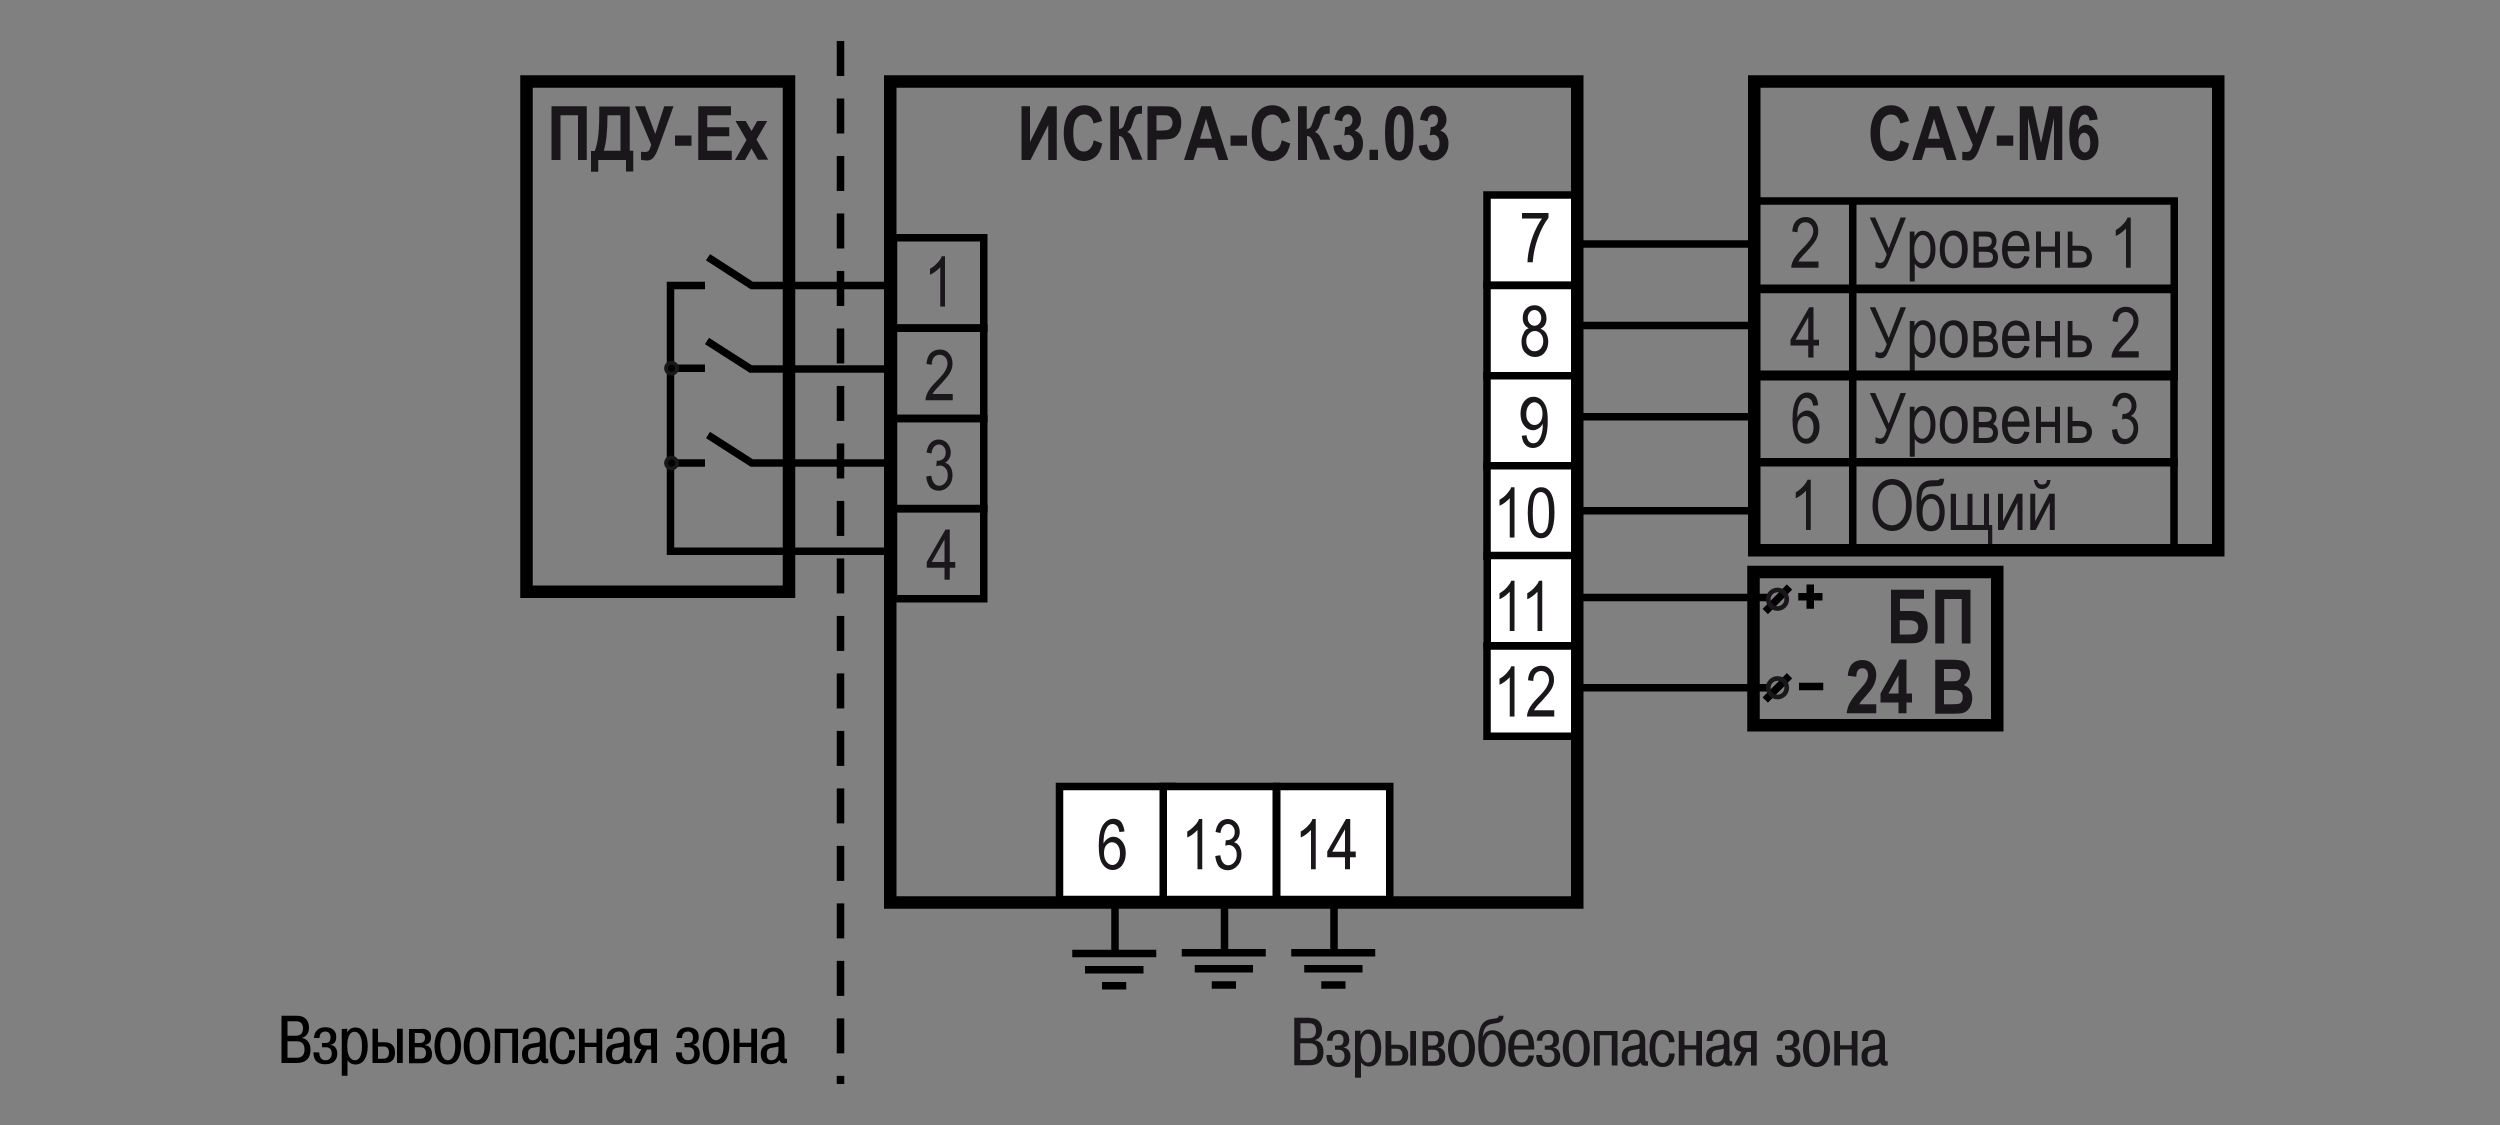 <?xml version="1.0" encoding="utf-8"?>
<!-- Generator: Adobe Illustrator 24.0.1, SVG Export Plug-In . SVG Version: 6.00 Build 0)  -->
<svg version="1.1" id="Слой_1" xmlns="http://www.w3.org/2000/svg" xmlns:xlink="http://www.w3.org/1999/xlink" x="0px" y="0px"
	 width="1000px" height="450px" viewBox="0 0 1000 450" enable-background="new 0 0 1000 450" xml:space="preserve">
<rect x="0" y="0" width="1000" height="450" fill="#808080" stroke="none"/>
<g>
	<g>
		<path fill="#1A171B" d="M727.4,104.7v2.4h-10.9c0-1,0.3-2,0.9-3.2s1.7-2.6,3.3-4.2c1.9-1.9,3.1-3.3,3.7-4.4c0.6-1,0.9-2,0.9-2.9
			c0-1-0.3-1.9-0.9-2.5s-1.3-1-2.2-1c-0.9,0-1.7,0.3-2.3,1c-0.6,0.7-0.9,1.7-0.9,3l-2.1-0.3c0.1-1.9,0.7-3.4,1.6-4.3
			s2.2-1.5,3.7-1.5c1.7,0,2.9,0.6,3.8,1.7c0.9,1.1,1.3,2.4,1.3,3.9c0,1.3-0.3,2.5-1,3.7c-0.7,1.2-2,2.7-3.8,4.7
			c-1.2,1.2-2,2.1-2.3,2.5s-0.6,0.9-0.9,1.3H727.4z"/>
		<path fill="#1A171B" d="M747.9,87h2.2l5.4,12.3l4.7-12.3h2.2l-6.2,15.6c-0.8,2-1.4,3.3-1.9,3.9c-0.5,0.6-1.2,0.9-2,0.9
			c-0.6,0-1.3-0.2-2.1-0.5v-2.3c0.6,0.4,1.2,0.6,1.8,0.6c0.5,0,1-0.2,1.4-0.6s0.8-1.4,1.3-2.8L747.9,87z"/>
		<path fill="#1A171B" d="M763.9,112.6V92.6h1.9v1.9c0.5-0.8,1-1.3,1.5-1.7c0.6-0.3,1.2-0.5,1.9-0.5c0.9,0,1.8,0.3,2.5,0.8
			c0.8,0.6,1.4,1.4,1.8,2.5s0.7,2.5,0.7,4.1c0,2.5-0.5,4.4-1.6,5.7c-1,1.3-2.2,2-3.6,2c-0.6,0-1.2-0.2-1.7-0.5s-1-0.8-1.4-1.4v7.1
			H763.9z M765.7,99.9c0,1.9,0.3,3.3,0.9,4.1s1.4,1.3,2.3,1.3c0.9,0,1.6-0.5,2.3-1.4c0.6-0.9,1-2.3,1-4.3c0-1.9-0.3-3.3-0.9-4.2
			c-0.6-0.9-1.4-1.4-2.3-1.4c-0.8,0-1.5,0.5-2.2,1.5C766,96.6,765.7,98,765.7,99.9z"/>
		<path fill="#1A171B" d="M775.9,99.8c0-2.5,0.5-4.4,1.6-5.7c1.1-1.3,2.4-1.9,4-1.9c1.6,0,2.9,0.6,4,1.9c1.1,1.3,1.6,3.1,1.6,5.5
			c0,2.6-0.5,4.5-1.6,5.8c-1,1.3-2.4,1.9-4,1.9c-1.6,0-2.9-0.6-4-1.9C776.4,104.2,775.9,102.3,775.9,99.8z M777.9,99.8
			c0,1.9,0.3,3.3,1,4.2c0.7,0.9,1.5,1.4,2.5,1.4c0.9,0,1.8-0.5,2.4-1.4c0.7-0.9,1-2.3,1-4.2c0-1.9-0.3-3.3-1-4.2
			c-0.7-0.9-1.5-1.4-2.5-1.4c-1,0-1.8,0.5-2.4,1.4C778.3,96.6,777.9,97.9,777.9,99.8z"/>
		<path fill="#1A171B" d="M789.4,92.6h4.6c1.1,0,1.9,0.1,2.4,0.3c0.6,0.2,1.1,0.6,1.5,1.2c0.4,0.6,0.7,1.4,0.7,2.3
			c0,1.4-0.5,2.4-1.4,3.1c1.3,0.6,2,1.8,2,3.5c0,1.1-0.3,2.1-1,2.9s-1.8,1.2-3.4,1.2h-5.4V92.6z M791.4,98.7h2.2
			c0.9,0,1.4-0.1,1.8-0.2c0.3-0.1,0.6-0.3,0.9-0.7c0.3-0.3,0.4-0.7,0.4-1.2c0-0.8-0.2-1.3-0.7-1.6c-0.5-0.3-1.2-0.4-2.3-0.4h-2.2
			V98.7z M791.4,105h2.7c1.1,0,1.9-0.2,2.4-0.5c0.4-0.4,0.7-0.9,0.7-1.6c0-0.8-0.2-1.3-0.7-1.7c-0.5-0.3-1.3-0.5-2.5-0.5h-2.5V105z"
			/>
		<path fill="#1A171B" d="M809.7,102.4l2.1,0.3c-0.3,1.5-1,2.7-1.9,3.5c-0.9,0.8-2,1.2-3.4,1.2c-1.7,0-3.1-0.6-4.1-1.9
			c-1-1.3-1.6-3.1-1.6-5.5c0-2.5,0.5-4.4,1.6-5.7c1.1-1.3,2.4-2,4-2c1.5,0,2.8,0.6,3.9,1.9c1,1.3,1.5,3.2,1.5,5.6l0,0.7H803
			c0.1,1.6,0.5,2.9,1.1,3.7c0.7,0.8,1.5,1.2,2.5,1.2C808.1,105.4,809.1,104.4,809.7,102.4z M803.1,98.4h6.6
			c-0.1-1.3-0.4-2.2-0.8-2.8c-0.6-0.9-1.5-1.4-2.5-1.4c-0.9,0-1.7,0.4-2.3,1.1S803.2,97.1,803.1,98.4z"/>
		<path fill="#1A171B" d="M814.4,92.6h2v6h5.6v-6h2v14.5h-2v-6.4h-5.6v6.4h-2V92.6z"/>
		<path fill="#1A171B" d="M827,92.6h2v5.7h2.6c1.8,0,3.2,0.4,4,1.3c0.8,0.9,1.2,1.9,1.2,3.1c0,1.2-0.4,2.2-1.1,3.1
			c-0.7,0.9-1.9,1.3-3.6,1.3h-5V92.6z M829.1,105h2.1c1.5,0,2.5-0.2,2.9-0.7s0.6-1,0.6-1.6c0-0.8-0.2-1.4-0.7-1.8s-1.3-0.6-2.6-0.6
			h-2.4V105z"/>
		<path fill="#1A171B" d="M852.4,107.1h-2V91.4c-0.5,0.5-1.1,1.1-1.9,1.7c-0.8,0.6-1.5,1-2.2,1.3V92c1.1-0.6,2.1-1.4,2.9-2.3
			c0.9-0.9,1.5-1.8,1.8-2.7h1.3V107.1z"/>
	</g>
</g>
<g>
	<g>
		<path fill="#1A171B" d="M723.3,143v-4.8h-7.1v-2.3l7.5-13h1.7v13h2.2v2.3h-2.2v4.8H723.3z M723.3,135.9v-9l-5.1,9H723.3z"/>
		<path fill="#1A171B" d="M747.9,122.9h2.2l5.4,12.3l4.7-12.3h2.2l-6.2,15.6c-0.8,2-1.4,3.3-1.9,3.9c-0.5,0.6-1.2,0.9-2,0.9
			c-0.6,0-1.3-0.2-2.1-0.5v-2.3c0.6,0.4,1.2,0.6,1.8,0.6c0.5,0,1-0.2,1.4-0.6s0.8-1.4,1.3-2.8L747.9,122.9z"/>
		<path fill="#1A171B" d="M763.9,148.5v-20.1h1.9v1.9c0.5-0.8,1-1.3,1.5-1.7c0.6-0.3,1.2-0.5,1.9-0.5c0.9,0,1.8,0.3,2.5,0.8
			c0.8,0.6,1.4,1.4,1.8,2.5s0.7,2.5,0.7,4.1c0,2.5-0.5,4.4-1.6,5.7c-1,1.3-2.2,2-3.6,2c-0.6,0-1.2-0.2-1.7-0.5s-1-0.8-1.4-1.4v7.1
			H763.9z M765.7,135.8c0,1.9,0.3,3.3,0.9,4.1s1.4,1.3,2.3,1.3c0.9,0,1.6-0.5,2.3-1.4c0.6-0.9,1-2.3,1-4.3c0-1.9-0.3-3.3-0.9-4.2
			c-0.6-0.9-1.4-1.4-2.3-1.4c-0.8,0-1.5,0.5-2.2,1.5C766,132.5,765.7,133.9,765.7,135.8z"/>
		<path fill="#1A171B" d="M775.9,135.7c0-2.5,0.5-4.4,1.6-5.7c1.1-1.3,2.4-1.9,4-1.9c1.6,0,2.9,0.6,4,1.9c1.1,1.3,1.6,3.1,1.6,5.5
			c0,2.6-0.5,4.5-1.6,5.8c-1,1.3-2.4,1.9-4,1.9c-1.6,0-2.9-0.6-4-1.9C776.4,140.1,775.9,138.2,775.9,135.7z M777.9,135.7
			c0,1.9,0.3,3.3,1,4.2c0.7,0.9,1.5,1.4,2.5,1.4c0.9,0,1.8-0.5,2.4-1.4c0.7-0.9,1-2.3,1-4.2c0-1.9-0.3-3.3-1-4.2
			c-0.7-0.9-1.5-1.4-2.5-1.4c-1,0-1.8,0.5-2.4,1.4C778.3,132.4,777.9,133.8,777.9,135.7z"/>
		<path fill="#1A171B" d="M789.4,128.4h4.6c1.1,0,1.9,0.1,2.4,0.3c0.6,0.2,1.1,0.6,1.5,1.2c0.4,0.6,0.7,1.4,0.7,2.3
			c0,1.4-0.5,2.4-1.4,3.1c1.3,0.6,2,1.8,2,3.5c0,1.1-0.3,2.1-1,2.9s-1.8,1.2-3.4,1.2h-5.4V128.4z M791.4,134.5h2.2
			c0.9,0,1.4-0.1,1.8-0.2c0.3-0.1,0.6-0.3,0.9-0.7c0.3-0.3,0.4-0.7,0.4-1.2c0-0.8-0.2-1.3-0.7-1.6c-0.5-0.3-1.2-0.4-2.3-0.4h-2.2
			V134.5z M791.4,140.9h2.7c1.1,0,1.9-0.2,2.4-0.5c0.4-0.4,0.7-0.9,0.7-1.6c0-0.8-0.2-1.3-0.7-1.7c-0.5-0.3-1.3-0.5-2.5-0.5h-2.5
			V140.9z"/>
		<path fill="#1A171B" d="M809.7,138.3l2.1,0.3c-0.3,1.5-1,2.7-1.9,3.5c-0.9,0.8-2,1.2-3.4,1.2c-1.7,0-3.1-0.6-4.1-1.9
			c-1-1.3-1.6-3.1-1.6-5.5c0-2.5,0.5-4.4,1.6-5.7c1.1-1.3,2.4-2,4-2c1.5,0,2.8,0.6,3.9,1.9c1,1.3,1.5,3.2,1.5,5.6l0,0.7H803
			c0.1,1.6,0.5,2.9,1.1,3.7c0.7,0.8,1.5,1.2,2.5,1.2C808.1,141.3,809.1,140.3,809.7,138.3z M803.1,134.3h6.6
			c-0.1-1.3-0.4-2.2-0.8-2.8c-0.6-0.9-1.5-1.4-2.5-1.4c-0.9,0-1.7,0.4-2.3,1.1S803.2,133,803.1,134.3z"/>
		<path fill="#1A171B" d="M814.4,128.4h2v6h5.6v-6h2V143h-2v-6.4h-5.6v6.4h-2V128.4z"/>
		<path fill="#1A171B" d="M827,128.4h2v5.7h2.6c1.8,0,3.2,0.4,4,1.3c0.8,0.9,1.2,1.9,1.2,3.1c0,1.2-0.4,2.2-1.1,3.1
			c-0.7,0.9-1.9,1.3-3.6,1.3h-5V128.4z M829.1,140.9h2.1c1.5,0,2.5-0.2,2.9-0.7s0.6-1,0.6-1.6c0-0.8-0.2-1.4-0.7-1.8
			s-1.3-0.6-2.6-0.6h-2.4V140.9z"/>
		<path fill="#1A171B" d="M855.5,140.6v2.4h-10.9c0-1,0.3-2,0.9-3.2s1.7-2.6,3.3-4.2c1.9-1.9,3.1-3.3,3.7-4.4c0.6-1,0.9-2,0.9-2.9
			c0-1-0.3-1.9-0.9-2.5s-1.3-1-2.2-1c-0.9,0-1.7,0.3-2.3,1c-0.6,0.7-0.9,1.7-0.9,3l-2.1-0.3c0.1-1.9,0.7-3.4,1.6-4.3
			s2.2-1.5,3.7-1.5c1.7,0,2.9,0.6,3.8,1.7c0.9,1.1,1.3,2.4,1.3,3.9c0,1.3-0.3,2.5-1,3.7c-0.7,1.2-2,2.7-3.8,4.7
			c-1.2,1.2-2,2.1-2.3,2.5s-0.6,0.9-0.9,1.3H855.5z"/>
	</g>
</g>
<g>
	<g>
		<path fill="#1A171B" d="M727.3,162.1l-2,0.2c-0.2-1-0.5-1.8-0.8-2.2c-0.5-0.6-1.2-1-1.9-1c-1.2,0-2.1,0.7-2.8,2.2
			c-0.6,1.3-0.9,3.1-0.9,5.6c0.5-0.9,1-1.5,1.8-2s1.4-0.7,2.2-0.7c1.3,0,2.4,0.6,3.4,1.8c1,1.2,1.5,2.8,1.5,4.7
			c0,1.3-0.2,2.6-0.7,3.6s-1.1,1.9-1.9,2.4s-1.6,0.8-2.5,0.8c-1.7,0-3-0.7-4.1-2.2c-1.1-1.5-1.6-4-1.6-7.5c0-3.9,0.6-6.6,1.7-8.3
			c1.1-1.6,2.5-2.5,4.2-2.5c1.2,0,2.3,0.4,3.1,1.3S727.1,160.5,727.3,162.1z M719,170.7c0,1.4,0.3,2.6,1,3.5
			c0.7,0.9,1.5,1.3,2.4,1.3c0.8,0,1.5-0.4,2.1-1.2c0.6-0.8,0.9-2,0.9-3.4c0-1.4-0.3-2.5-0.9-3.3c-0.6-0.8-1.4-1.2-2.3-1.2
			c-0.9,0-1.6,0.4-2.3,1.2S719,169.4,719,170.7z"/>
		<path fill="#1A171B" d="M747.9,157.2h2.2l5.4,12.3l4.7-12.3h2.2l-6.2,15.6c-0.8,2-1.4,3.3-1.9,3.9c-0.5,0.6-1.2,0.9-2,0.9
			c-0.6,0-1.3-0.2-2.1-0.5v-2.3c0.6,0.4,1.2,0.6,1.8,0.6c0.5,0,1-0.2,1.4-0.6s0.8-1.4,1.3-2.8L747.9,157.2z"/>
		<path fill="#1A171B" d="M763.9,182.8v-20.1h1.9v1.9c0.5-0.8,1-1.3,1.5-1.7c0.6-0.3,1.2-0.5,1.9-0.5c0.9,0,1.8,0.3,2.5,0.8
			c0.8,0.6,1.4,1.4,1.8,2.5s0.7,2.5,0.7,4.1c0,2.5-0.5,4.4-1.6,5.7s-2.2,2-3.6,2c-0.6,0-1.2-0.2-1.7-0.5s-1-0.8-1.4-1.4v7.1H763.9z
			 M765.7,170.1c0,1.9,0.3,3.3,0.9,4.1s1.4,1.3,2.3,1.3c0.9,0,1.6-0.5,2.3-1.4c0.6-0.9,1-2.3,1-4.3c0-1.9-0.3-3.3-0.9-4.2
			c-0.6-0.9-1.4-1.4-2.3-1.4c-0.8,0-1.5,0.5-2.2,1.5C766,166.8,765.7,168.2,765.7,170.1z"/>
		<path fill="#1A171B" d="M775.9,170c0-2.5,0.5-4.4,1.6-5.7c1.1-1.3,2.4-1.9,4-1.9c1.6,0,2.9,0.6,4,1.9c1.1,1.3,1.6,3.1,1.6,5.5
			c0,2.6-0.5,4.5-1.6,5.8c-1,1.3-2.4,1.9-4,1.9c-1.6,0-2.9-0.6-4-1.9S775.9,172.5,775.9,170z M777.9,170c0,1.9,0.3,3.3,1,4.2
			c0.7,0.9,1.5,1.4,2.5,1.4c0.9,0,1.8-0.5,2.4-1.4c0.7-0.9,1-2.3,1-4.2c0-1.9-0.3-3.3-1-4.2c-0.7-0.9-1.5-1.4-2.5-1.4
			c-1,0-1.8,0.5-2.4,1.4C778.3,166.7,777.9,168.1,777.9,170z"/>
		<path fill="#1A171B" d="M789.4,162.7h4.6c1.1,0,1.9,0.1,2.4,0.3c0.6,0.2,1.1,0.6,1.5,1.2c0.4,0.6,0.7,1.4,0.7,2.3
			c0,1.4-0.5,2.4-1.4,3.1c1.3,0.6,2,1.8,2,3.5c0,1.1-0.3,2.1-1,2.9s-1.8,1.2-3.4,1.2h-5.4V162.7z M791.4,168.8h2.2
			c0.9,0,1.4-0.1,1.8-0.2c0.3-0.1,0.6-0.3,0.9-0.7c0.3-0.3,0.4-0.7,0.4-1.2c0-0.8-0.2-1.3-0.7-1.6c-0.5-0.3-1.2-0.4-2.3-0.4h-2.2
			V168.8z M791.4,175.2h2.7c1.1,0,1.9-0.2,2.4-0.5c0.4-0.4,0.7-0.9,0.7-1.6c0-0.8-0.2-1.3-0.7-1.7c-0.5-0.3-1.3-0.5-2.5-0.5h-2.5
			V175.2z"/>
		<path fill="#1A171B" d="M809.7,172.6l2.1,0.3c-0.3,1.5-1,2.7-1.9,3.5s-2,1.2-3.4,1.2c-1.7,0-3.1-0.6-4.1-1.9s-1.6-3.1-1.6-5.5
			c0-2.5,0.5-4.4,1.6-5.7c1.1-1.3,2.4-2,4-2c1.5,0,2.8,0.6,3.9,1.9c1,1.3,1.5,3.2,1.5,5.6l0,0.7H803c0.1,1.6,0.5,2.9,1.1,3.7
			c0.7,0.8,1.5,1.2,2.5,1.2C808.1,175.5,809.1,174.5,809.7,172.6z M803.1,168.6h6.6c-0.1-1.3-0.4-2.2-0.8-2.8
			c-0.6-0.9-1.5-1.4-2.5-1.4c-0.9,0-1.7,0.4-2.3,1.1S803.2,167.3,803.1,168.6z"/>
		<path fill="#1A171B" d="M814.4,162.7h2v6h5.6v-6h2v14.5h-2v-6.4h-5.6v6.4h-2V162.7z"/>
		<path fill="#1A171B" d="M827,162.7h2v5.7h2.6c1.8,0,3.2,0.4,4,1.3c0.8,0.9,1.2,1.9,1.2,3.1c0,1.2-0.4,2.2-1.1,3.1
			c-0.7,0.9-1.9,1.3-3.6,1.3h-5V162.7z M829.1,175.2h2.1c1.5,0,2.5-0.2,2.9-0.7s0.6-1,0.6-1.6c0-0.8-0.2-1.4-0.7-1.8
			s-1.3-0.6-2.6-0.6h-2.4V175.2z"/>
		<path fill="#1A171B" d="M844.8,171.9l2-0.3c0.4,2.6,1.5,4,3.2,4c0.9,0,1.7-0.4,2.4-1.2c0.7-0.8,1-1.8,1-3c0-1.2-0.3-2.1-0.9-2.8
			s-1.4-1.1-2.3-1.1c-0.4,0-0.9,0.1-1.4,0.3l0.2-2.2l0.3,0c1,0,1.8-0.3,2.4-0.9c0.6-0.6,0.9-1.4,0.9-2.4c0-0.9-0.3-1.7-0.8-2.3
			c-0.5-0.6-1.2-0.9-1.9-0.9c-0.8,0-1.4,0.3-2,0.9c-0.5,0.6-0.9,1.5-1,2.7l-2-0.4c0.3-1.7,0.8-3,1.7-3.9s2-1.3,3.2-1.3
			c1.3,0,2.5,0.5,3.4,1.5c0.9,1,1.4,2.2,1.4,3.7c0,0.9-0.2,1.7-0.6,2.4c-0.4,0.7-0.9,1.3-1.7,1.7c0.7,0.2,1.2,0.5,1.6,0.9
			s0.8,1,1,1.7c0.3,0.7,0.4,1.5,0.4,2.4c0,1.8-0.5,3.3-1.6,4.5c-1.1,1.2-2.4,1.8-3.9,1.8c-1.4,0-2.6-0.5-3.6-1.5
			S845,173.7,844.8,171.9z"/>
	</g>
</g>
<g>
	<g>
		<path fill="#1A171B" d="M724.4,212h-2v-15.7c-0.5,0.5-1.1,1.1-1.9,1.7s-1.5,1-2.2,1.3v-2.4c1.1-0.6,2.1-1.4,2.9-2.3
			s1.5-1.8,1.8-2.7h1.3V212z"/>
		<path fill="#1A171B" d="M749,202.3c0-3.4,0.8-6,2.3-7.9s3.4-2.8,5.6-2.8c1.4,0,2.8,0.4,4,1.2s2.1,2,2.8,3.6s1,3.4,1,5.6
			c0,3-0.7,5.4-2,7.3c-1.5,2.1-3.4,3.1-5.8,3.1c-2.4,0-4.4-1.1-5.9-3.2C749.6,207.3,749,205,749,202.3z M751.2,202.3
			c0,2.5,0.5,4.4,1.6,5.8c1.1,1.4,2.4,2,4,2c1.6,0,2.9-0.7,4-2.1c1.1-1.4,1.6-3.4,1.6-6.1c0-1.7-0.3-3.3-0.8-4.6
			c-0.4-1-1.1-1.9-1.9-2.5s-1.8-0.9-2.8-0.9c-1.6,0-3,0.7-4.1,2.1S751.2,199.4,751.2,202.3z"/>
		<path fill="#1A171B" d="M775.9,191.5h1.8c-0.1,1-0.3,1.7-0.5,2.1s-0.6,0.6-1.1,0.7s-1.3,0.2-2.5,0.2c-1.6,0-2.8,0.2-3.4,0.6
			s-1.1,1-1.3,1.9s-0.4,2-0.5,3.4c1-1.8,2.4-2.8,4.1-2.8c1.6,0,2.9,0.7,3.9,2s1.5,3.1,1.5,5.3c0,2.1-0.5,3.9-1.4,5.4
			s-2.3,2.2-4.1,2.2c-1.3,0-2.4-0.4-3.2-1.1s-1.4-1.7-1.9-3s-0.7-3.4-0.7-6.4c0-3.9,0.5-6.5,1.6-7.9s2.7-2,4.9-2
			c1.4,0,2.2,0,2.3-0.1S775.9,191.7,775.9,191.5z M775.8,204.7c0-1.6-0.3-2.9-0.9-3.8c-0.6-0.9-1.4-1.4-2.4-1.4
			c-1.1,0-2,0.5-2.6,1.5s-0.9,2.4-0.9,4.1c0,1.7,0.3,3,1,3.9c0.7,0.9,1.5,1.3,2.5,1.3c0.9,0,1.7-0.5,2.4-1.5
			C775.5,207.8,775.8,206.4,775.8,204.7z"/>
		<path fill="#1A171B" d="M780.4,197.5h2V210h4.6v-12.5h2V210h4.6v-12.5h2V210h1.3v7.6h-1.7V212h-14.9V197.5z"/>
		<path fill="#1A171B" d="M799.2,197.5h2v11l5.6-11h2.2V212h-2v-11l-5.6,11h-2.2V197.5z"/>
		<path fill="#1A171B" d="M812.1,197.5h2v11l5.6-11h2.2V212h-2v-11l-5.6,11h-2.2V197.5z M818.8,192h1.4c-0.1,1.2-0.5,2.1-1.1,2.7
			s-1.3,0.9-2.3,0.9s-1.7-0.3-2.2-0.9s-0.9-1.5-1.1-2.7h1.4c0.2,1.2,0.8,1.8,1.9,1.8c0.6,0,1-0.1,1.4-0.4S818.7,192.7,818.8,192z"/>
	</g>
</g>
<g>
	<g>
		<path fill="#1A171B" d="M760.2,56.1l3.4,1.3c-0.5,2.4-1.4,4.2-2.7,5.3s-2.8,1.7-4.6,1.7c-2.3,0-4.2-0.9-5.6-2.7
			c-1.6-2-2.5-4.8-2.5-8.3c0-3.7,0.8-6.5,2.5-8.6c1.4-1.8,3.4-2.7,5.8-2.7c2,0,3.6,0.7,5,2c0.9,1,1.6,2.4,2.1,4.3l-3.5,1
			c-0.2-1.2-0.7-2.1-1.3-2.7s-1.5-0.9-2.4-0.9c-1.3,0-2.4,0.6-3.2,1.7c-0.8,1.1-1.2,3-1.2,5.6c0,2.7,0.4,4.6,1.2,5.8
			s1.8,1.7,3.1,1.7c0.9,0,1.7-0.4,2.4-1.1S759.9,57.7,760.2,56.1z"/>
		<path fill="#1A171B" d="M782.6,64h-3.9l-1.5-4.9h-7l-1.5,4.9h-3.8l6.9-21.5h3.8L782.6,64z M776,55.5l-2.4-8l-2.4,8H776z"/>
		<path fill="#1A171B" d="M789.1,57.9l-6.5-15.4h4l4.1,11.1l3.6-11.1h3.7L792,58.8c-0.7,2-1.4,3.4-2.1,4.2c-0.7,0.8-1.5,1.2-2.5,1.2
			c-0.9,0-1.7-0.1-2.5-0.3v-3.2c0.6,0,1,0.1,1.3,0.1c0.9,0,1.5-0.2,1.8-0.5C788.4,59.9,788.8,59.1,789.1,57.9z"/>
		<path fill="#1A171B" d="M798.7,58.3v-4.1h6.6v4.1H798.7z"/>
		<path fill="#1A171B" d="M807.9,64V42.5h5.3l3.2,14.7l3.2-14.7h5.3V64h-3.3V47.1L818.1,64h-3.4l-3.5-16.9V64H807.9z"/>
		<path fill="#1A171B" d="M839.1,47.8l-3.3,0.4c-0.2-1.6-0.8-2.4-1.9-2.4c-0.7,0-1.3,0.4-1.8,1.2c-0.5,0.8-0.8,2.4-0.9,4.8
			c0.4-0.6,0.9-1.1,1.4-1.4c0.5-0.3,1.1-0.5,1.7-0.5c1.4,0,2.6,0.6,3.6,1.9c1,1.3,1.5,3,1.5,5.1c0,2.3-0.5,4-1.6,5.3
			c-1.1,1.3-2.4,1.9-4,1.9c-1.8,0-3.2-0.8-4.4-2.5c-1.2-1.7-1.7-4.4-1.7-8.3c0-3.9,0.6-6.8,1.8-8.5c1.2-1.7,2.7-2.6,4.6-2.6
			c1.3,0,2.4,0.4,3.3,1.3S838.8,46,839.1,47.8z M831.4,56.8c0,1.4,0.3,2.4,0.8,3.1c0.5,0.7,1.1,1.1,1.7,1.1c0.6,0,1.1-0.3,1.6-0.9
			c0.4-0.6,0.6-1.6,0.6-2.9c0-1.4-0.2-2.4-0.7-3.1c-0.5-0.6-1-1-1.7-1c-0.6,0-1.2,0.3-1.6,0.9C831.7,54.6,831.4,55.5,831.4,56.8z"/>
	</g>
</g>
<rect x="423.8" y="314.6" fill="#FFFFFF" stroke="#000000" stroke-width="3" width="45.2" height="45.2"/>
<rect x="465.3" y="314.6" fill="#FFFFFF" stroke="#000000" stroke-width="3" width="45.2" height="45.2"/>
<g>
	<line fill="none" stroke="#000000" stroke-width="3" x1="446" y1="361.1" x2="446" y2="381.8"/>
	<line fill="none" stroke="#000000" stroke-width="3" x1="428.9" y1="381.4" x2="462.5" y2="381.4"/>
	<line fill="none" stroke="#000000" stroke-width="3" x1="434" y1="387.9" x2="457.4" y2="387.9"/>
	<line fill="none" stroke="#000000" stroke-width="3" x1="440.8" y1="394.3" x2="450.5" y2="394.3"/>
</g>
<g>
	<line fill="none" stroke="#000000" stroke-width="3" x1="489.8" y1="360.7" x2="489.8" y2="381.4"/>
	<line fill="none" stroke="#000000" stroke-width="3" x1="472.7" y1="381.1" x2="506.3" y2="381.1"/>
	<line fill="none" stroke="#000000" stroke-width="3" x1="477.9" y1="387.5" x2="501.2" y2="387.5"/>
	<line fill="none" stroke="#000000" stroke-width="3" x1="484.7" y1="394" x2="494.4" y2="394"/>
</g>
<g>
	<line fill="none" stroke="#000000" stroke-width="3" x1="533.6" y1="360.7" x2="533.6" y2="381.4"/>
	<line fill="none" stroke="#000000" stroke-width="3" x1="516.5" y1="381.1" x2="550.1" y2="381.1"/>
	<line fill="none" stroke="#000000" stroke-width="3" x1="521.7" y1="387.5" x2="545" y2="387.5"/>
	<line fill="none" stroke="#000000" stroke-width="3" x1="528.5" y1="394" x2="538.2" y2="394"/>
</g>
<line fill="none" stroke="#000000" stroke-width="3" x1="719.6" y1="274.6" x2="729.3" y2="274.6"/>
<line fill="none" stroke="#000000" stroke-width="3" x1="719.3" y1="238.7" x2="729" y2="238.7"/>
<line fill="none" stroke="#000000" stroke-width="3" x1="724.1" y1="233.8" x2="724.1" y2="243.5"/>
<g>
	<g>
		<path fill="#1A171B" d="M449.8,332.6l-2,0.2c-0.2-1-0.5-1.8-0.8-2.2c-0.5-0.6-1.2-1-1.9-1c-1.2,0-2.1,0.7-2.8,2.2
			c-0.6,1.3-0.9,3.1-0.9,5.6c0.5-0.9,1-1.5,1.8-2c0.7-0.5,1.4-0.7,2.2-0.7c1.3,0,2.4,0.6,3.4,1.8s1.5,2.8,1.5,4.7
			c0,1.3-0.2,2.6-0.7,3.6c-0.5,1.1-1.1,1.9-1.9,2.4s-1.6,0.8-2.5,0.8c-1.7,0-3-0.7-4.1-2.2c-1.1-1.5-1.6-4-1.6-7.5
			c0-3.9,0.6-6.6,1.7-8.3c1.1-1.6,2.5-2.5,4.2-2.5c1.2,0,2.3,0.4,3.1,1.3C449.1,329.7,449.6,331,449.8,332.6z M441.6,341.2
			c0,1.4,0.3,2.6,1,3.5s1.5,1.3,2.4,1.3c0.8,0,1.5-0.4,2.1-1.2c0.6-0.8,0.9-2,0.9-3.4c0-1.4-0.3-2.5-0.9-3.3
			c-0.6-0.8-1.4-1.2-2.3-1.2c-0.9,0-1.6,0.4-2.3,1.2C441.9,338.8,441.6,339.9,441.6,341.2z"/>
	</g>
</g>
<g>
	<g>
		<path fill="#1A171B" d="M408.6,64V42.5h3.4v14.3l7.1-14.3h3.6V64h-3.4V50l-7.1,14H408.6z"/>
		<path fill="#1A171B" d="M437.5,56.1l3.4,1.3c-0.5,2.4-1.4,4.2-2.7,5.3s-2.8,1.7-4.6,1.7c-2.3,0-4.2-0.9-5.6-2.7
			c-1.6-2-2.5-4.8-2.5-8.3c0-3.7,0.8-6.5,2.5-8.6c1.4-1.8,3.4-2.7,5.8-2.7c2,0,3.6,0.7,5,2c0.9,1,1.6,2.4,2.1,4.3l-3.5,1
			c-0.2-1.2-0.7-2.1-1.3-2.7c-0.7-0.6-1.5-0.9-2.4-0.9c-1.3,0-2.4,0.6-3.2,1.7s-1.2,3-1.2,5.6c0,2.7,0.4,4.6,1.2,5.8
			s1.8,1.7,3.1,1.7c0.9,0,1.7-0.4,2.4-1.1S437.2,57.7,437.5,56.1z"/>
		<path fill="#1A171B" d="M444.1,64V42.5h3.5v9.1c0.8-0.1,1.3-0.4,1.6-0.8s0.7-1.5,1.2-3.1s1-2.9,1.6-3.6s1.1-1.2,1.7-1.4
			s1.6-0.3,3.1-0.4v3.2h-0.5c-1,0-1.7,0.2-2,0.7c-0.4,0.5-0.7,1.4-1.1,2.7s-0.7,2.2-1,2.6c-0.3,0.4-0.7,0.9-1.3,1.3
			c0.8,0.3,1.4,0.8,1.9,1.6s1.1,1.9,1.8,3.6l2.4,5.9h-4.2l-2.1-5.6c-0.5-1.4-1-2.4-1.4-3s-1-0.9-1.7-0.9V64H444.1z"/>
		<path fill="#1A171B" d="M459,64V42.5h5.7c2.1,0,3.5,0.1,4.2,0.3c1,0.3,1.9,1,2.6,2.1s1,2.5,1,4.2c0,1.6-0.3,2.9-0.9,3.9
			s-1.3,1.8-2.2,2.2s-2.4,0.6-4.5,0.6h-2.3V64H459z M462.6,46.1v6.1h2c1.3,0,2.2-0.1,2.7-0.3s0.9-0.5,1.2-1c0.3-0.5,0.5-1.1,0.5-1.8
			c0-0.7-0.2-1.3-0.5-1.8c-0.3-0.5-0.7-0.8-1.2-1c-0.5-0.2-1.4-0.2-2.9-0.2H462.6z"/>
		<path fill="#1A171B" d="M491.3,64h-3.9l-1.5-4.9h-7l-1.5,4.9h-3.8l6.9-21.5h3.8L491.3,64z M484.8,55.5l-2.4-8l-2.4,8H484.8z"/>
		<path fill="#1A171B" d="M492.2,58.3v-4.1h6.6v4.1H492.2z"/>
		<path fill="#1A171B" d="M512.7,56.1l3.4,1.3c-0.5,2.4-1.4,4.2-2.7,5.3s-2.8,1.7-4.6,1.7c-2.3,0-4.2-0.9-5.6-2.7
			c-1.6-2-2.5-4.8-2.5-8.3c0-3.7,0.8-6.5,2.5-8.6c1.4-1.8,3.4-2.7,5.8-2.7c2,0,3.6,0.7,5,2c0.9,1,1.6,2.4,2.1,4.3l-3.5,1
			c-0.2-1.2-0.7-2.1-1.3-2.7c-0.7-0.6-1.5-0.9-2.4-0.9c-1.3,0-2.4,0.6-3.2,1.7c-0.8,1.1-1.2,3-1.2,5.6c0,2.7,0.4,4.6,1.2,5.8
			s1.8,1.7,3.1,1.7c0.9,0,1.7-0.4,2.4-1.1S512.4,57.7,512.7,56.1z"/>
		<path fill="#1A171B" d="M519.2,64V42.5h3.5v9.1c0.8-0.1,1.3-0.4,1.6-0.8s0.7-1.5,1.2-3.1s1-2.9,1.6-3.6s1.1-1.2,1.7-1.4
			s1.6-0.3,3.1-0.4v3.2h-0.5c-1,0-1.7,0.2-2,0.7s-0.7,1.4-1.1,2.7s-0.7,2.2-1,2.6c-0.3,0.4-0.7,0.9-1.3,1.3c0.8,0.3,1.4,0.8,1.9,1.6
			s1.1,1.9,1.8,3.6l2.4,5.9H528l-2.1-5.6c-0.5-1.4-1-2.4-1.4-3s-1-0.9-1.7-0.9V64H519.2z"/>
		<path fill="#1A171B" d="M533.3,58.3l3.3-0.5c0.1,1,0.4,1.8,0.8,2.3c0.5,0.5,1,0.8,1.7,0.8c0.7,0,1.3-0.3,1.8-1
			c0.5-0.6,0.7-1.5,0.7-2.6c0-1-0.2-1.9-0.7-2.5s-1-0.9-1.7-0.9c-0.4,0-0.9,0.1-1.5,0.3l0.4-3.4c0.9,0,1.6-0.2,2.1-0.7
			c0.5-0.5,0.8-1.2,0.8-2.1c0-0.7-0.2-1.3-0.5-1.7c-0.4-0.4-0.8-0.6-1.4-0.6s-1.1,0.2-1.5,0.7c-0.4,0.5-0.7,1.2-0.7,2.1l-3.1-0.6
			c0.3-2,1-3.4,1.9-4.3c0.9-0.9,2.1-1.3,3.5-1.3c1.6,0,2.9,0.6,3.8,1.7c0.9,1.1,1.4,2.4,1.4,3.8c0,0.9-0.2,1.8-0.6,2.5
			c-0.4,0.8-1.1,1.4-1.9,2c1,0.3,1.8,0.8,2.4,1.7s0.9,2,0.9,3.4c0,2-0.6,3.6-1.8,4.9c-1.2,1.3-2.6,1.9-4.2,1.9
			c-1.5,0-2.9-0.5-3.9-1.6C534.1,61.6,533.5,60.2,533.3,58.3z"/>
		<path fill="#1A171B" d="M547.8,64v-4.1h3.4V64H547.8z"/>
		<path fill="#1A171B" d="M559.7,42.4c1.7,0,3.1,0.8,4.1,2.4s1.6,4.5,1.6,8.5c0,4.1-0.5,6.9-1.6,8.5c-1.1,1.6-2.4,2.4-4.1,2.4
			c-1.7,0-3.1-0.8-4.1-2.4c-1.1-1.6-1.6-4.5-1.6-8.6c0-4,0.5-6.9,1.6-8.5S558,42.4,559.7,42.4z M559.7,45.8c-0.7,0-1.2,0.4-1.6,1.3
			c-0.4,0.9-0.6,3-0.6,6.2s0.2,5.4,0.6,6.2c0.4,0.9,0.9,1.3,1.6,1.3c0.7,0,1.2-0.4,1.6-1.3c0.4-0.9,0.6-3,0.6-6.2
			c0-3.3-0.2-5.4-0.6-6.2C560.9,46.3,560.4,45.8,559.7,45.8z"/>
		<path fill="#1A171B" d="M567.5,58.3l3.3-0.5c0.1,1,0.4,1.8,0.8,2.3c0.5,0.5,1,0.8,1.7,0.8c0.7,0,1.3-0.3,1.8-1
			c0.5-0.6,0.7-1.5,0.7-2.6c0-1-0.2-1.9-0.7-2.5s-1-0.9-1.7-0.9c-0.4,0-0.9,0.1-1.5,0.3l0.4-3.4c0.9,0,1.6-0.2,2.1-0.7
			c0.5-0.5,0.8-1.2,0.8-2.1c0-0.7-0.2-1.3-0.5-1.7c-0.4-0.4-0.8-0.6-1.4-0.6s-1.1,0.2-1.5,0.7c-0.4,0.5-0.7,1.2-0.7,2.1l-3.1-0.6
			c0.3-2,1-3.4,1.9-4.3c0.9-0.9,2.1-1.3,3.5-1.3c1.6,0,2.9,0.6,3.8,1.7c0.9,1.1,1.4,2.4,1.4,3.8c0,0.9-0.2,1.8-0.6,2.5
			c-0.4,0.8-1.1,1.4-1.9,2c1,0.3,1.8,0.8,2.4,1.7s0.9,2,0.9,3.4c0,2-0.6,3.6-1.8,4.9c-1.2,1.3-2.6,1.9-4.2,1.9
			c-1.5,0-2.9-0.5-3.9-1.6C568.3,61.6,567.7,60.2,567.5,58.3z"/>
	</g>
</g>
<g>
	<g>
		<path fill="#1A171B" d="M756.4,257.4v-21.5h13.2v3.6h-9.6v4.9h5c1.9,0,3.4,0.6,4.5,1.8c1.1,1.2,1.6,2.8,1.6,4.7
			c0,1.7-0.5,3.2-1.4,4.5c-0.9,1.3-2.5,1.9-4.7,1.9H756.4z M759.9,248.1v5.7h3.7c1,0,1.7-0.1,2.1-0.2c0.4-0.1,0.8-0.4,1.1-0.9
			c0.3-0.5,0.5-1,0.5-1.7c0-1.9-1.2-2.9-3.6-2.9H759.9z"/>
		<path fill="#1A171B" d="M777.6,257.4h-3.5v-21.5h14.1v21.5h-3.5v-17.8h-7V257.4z"/>
		<path fill="#1A171B" d="M750.5,281.5v3.8h-11.8c0.1-1.4,0.5-2.8,1.2-4.1s1.9-3,3.8-5.1c1.5-1.7,2.4-2.8,2.7-3.4
			c0.5-0.9,0.8-1.7,0.8-2.6c0-0.9-0.2-1.6-0.6-2.1c-0.4-0.5-1-0.7-1.7-0.7c-1.5,0-2.3,1.1-2.4,3.4l-3.4-0.4c0.2-2.2,0.8-3.8,1.8-4.8
			c1-1,2.4-1.5,4-1.5c1.8,0,3.2,0.6,4.2,1.8s1.4,2.6,1.4,4.1c0,0.9-0.1,1.7-0.4,2.6c-0.2,0.8-0.6,1.7-1.1,2.5
			c-0.5,0.8-1.3,1.9-2.5,3.2c-1.1,1.2-1.8,2-2.1,2.4s-0.5,0.8-0.7,1.1H750.5z"/>
		<path fill="#1A171B" d="M759.4,285.4V281h-7.2v-3.6l7.6-13.6h2.8v13.6h2.2v3.6h-2.2v4.3H759.4z M759.4,277.4v-7.3l-4,7.3H759.4z"
			/>
		<path fill="#1A171B" d="M774,263.9h7.1c1.9,0,3.3,0.2,4.1,0.5s1.4,1,2,1.9c0.5,0.9,0.8,1.9,0.8,3c0,1-0.2,2-0.7,2.8
			c-0.5,0.8-1.1,1.5-1.8,1.9c1,0.4,1.9,1,2.5,1.9c0.6,0.9,0.9,2,0.9,3.3c0,1.6-0.4,2.9-1.1,4c-0.8,1.1-1.6,1.7-2.7,2
			c-0.7,0.2-2.4,0.3-5,0.3h-6V263.9z M777.6,267.5v5h2.3c1.4,0,2.3,0,2.6-0.1c0.6-0.1,1.1-0.4,1.4-0.8c0.3-0.4,0.5-1,0.5-1.7
			c0-0.6-0.1-1.2-0.4-1.5c-0.3-0.4-0.6-0.6-1-0.7c-0.4-0.1-1.5-0.1-3.4-0.1H777.6z M777.6,276v5.7h3.3c1.4,0,2.4-0.1,2.8-0.2
			c0.4-0.2,0.8-0.4,1-0.9c0.3-0.4,0.4-1,0.4-1.7c0-0.7-0.1-1.3-0.4-1.7c-0.3-0.5-0.7-0.8-1.2-0.9c-0.5-0.2-1.5-0.3-3-0.3H777.6z"/>
	</g>
</g>
<g>
	<g>
		<path fill="#1A171B" d="M481,347.7h-2v-15.7c-0.5,0.5-1.1,1.1-1.9,1.7c-0.8,0.6-1.5,1-2.2,1.3v-2.4c1.1-0.6,2.1-1.4,2.9-2.3
			c0.9-0.9,1.5-1.8,1.8-2.7h1.3V347.7z"/>
		<path fill="#1A171B" d="M486.1,342.4l2-0.3c0.4,2.6,1.5,4,3.2,4c0.9,0,1.7-0.4,2.4-1.2c0.7-0.8,1-1.8,1-3c0-1.2-0.3-2.1-0.9-2.8
			c-0.6-0.7-1.4-1.1-2.3-1.1c-0.4,0-0.9,0.1-1.4,0.3l0.2-2.2l0.3,0c1,0,1.8-0.3,2.4-0.9s0.9-1.4,0.9-2.4c0-0.9-0.3-1.7-0.8-2.3
			s-1.2-0.9-1.9-0.9c-0.8,0-1.4,0.3-2,0.9c-0.5,0.6-0.9,1.5-1,2.7l-2-0.4c0.3-1.7,0.8-3,1.7-3.9c0.9-0.9,2-1.3,3.2-1.3
			c1.3,0,2.5,0.5,3.4,1.5s1.4,2.2,1.4,3.7c0,0.9-0.2,1.7-0.6,2.4c-0.4,0.7-0.9,1.3-1.7,1.7c0.7,0.2,1.2,0.5,1.6,0.9
			c0.4,0.4,0.8,1,1,1.7c0.3,0.7,0.4,1.5,0.4,2.3c0,1.8-0.5,3.3-1.6,4.5c-1.1,1.2-2.4,1.8-3.9,1.8c-1.4,0-2.6-0.5-3.6-1.5
			C486.8,345.5,486.3,344.2,486.1,342.4z"/>
	</g>
</g>
<rect x="510.7" y="314.6" fill="#FFFFFF" stroke="#000000" stroke-width="3" width="45.2" height="45.2"/>
<g>
	<g>
		<path fill="#1A171B" d="M526.4,347.7h-2v-15.7c-0.5,0.5-1.1,1.1-1.9,1.7c-0.8,0.6-1.5,1-2.2,1.3v-2.4c1.1-0.6,2.1-1.4,2.9-2.3
			c0.9-0.9,1.5-1.8,1.8-2.7h1.3V347.7z"/>
		<path fill="#1A171B" d="M538,347.7v-4.8h-7.1v-2.3l7.5-13h1.7v13h2.2v2.3H540v4.8H538z M538,340.7v-9l-5.1,9H538z"/>
	</g>
</g>
<g>
	<g>
		<path fill="#1A171B" d="M378.1,122.6h-2v-15.7c-0.5,0.5-1.1,1.1-1.9,1.7c-0.8,0.6-1.5,1-2.2,1.3v-2.4c1.1-0.6,2.1-1.4,2.9-2.3
			c0.9-0.9,1.5-1.8,1.8-2.7h1.3V122.6z"/>
	</g>
</g>
<g>
	<g>
		<path fill="#1A171B" d="M381.1,157.7v2.4h-10.9c0-1,0.3-2,0.9-3.2c0.6-1.2,1.7-2.6,3.3-4.2c1.9-1.9,3.1-3.3,3.7-4.4
			c0.6-1,0.9-2,0.9-2.9c0-1-0.3-1.9-0.9-2.5c-0.6-0.6-1.3-1-2.2-1c-0.9,0-1.7,0.3-2.3,1c-0.6,0.7-0.9,1.7-0.9,3l-2.1-0.3
			c0.1-1.9,0.7-3.4,1.6-4.3s2.2-1.5,3.7-1.5c1.7,0,2.9,0.6,3.8,1.7c0.9,1.1,1.3,2.4,1.3,3.9c0,1.3-0.3,2.5-1,3.7
			c-0.7,1.2-2,2.7-3.8,4.7c-1.2,1.2-2,2.1-2.3,2.5c-0.4,0.4-0.6,0.9-0.9,1.3H381.1z"/>
	</g>
</g>
<g>
	<g>
		<path fill="#1A171B" d="M370.5,190.6l2-0.3c0.4,2.6,1.5,4,3.2,4c0.9,0,1.7-0.4,2.4-1.2c0.7-0.8,1-1.8,1-3c0-1.2-0.3-2.1-0.9-2.8
			c-0.6-0.7-1.4-1.1-2.3-1.1c-0.4,0-0.9,0.1-1.4,0.3l0.2-2.2l0.3,0c1,0,1.8-0.3,2.4-0.9s0.9-1.4,0.9-2.4c0-0.9-0.3-1.7-0.8-2.3
			s-1.2-0.9-1.9-0.9c-0.8,0-1.4,0.3-2,0.9c-0.5,0.6-0.9,1.5-1,2.7l-2-0.4c0.3-1.7,0.8-3,1.7-3.9c0.9-0.9,2-1.3,3.2-1.3
			c1.3,0,2.5,0.5,3.4,1.5s1.4,2.2,1.4,3.7c0,0.9-0.2,1.7-0.6,2.4c-0.4,0.7-0.9,1.3-1.7,1.7c0.7,0.2,1.2,0.5,1.6,0.9
			c0.4,0.4,0.8,1,1,1.7c0.3,0.7,0.4,1.5,0.4,2.3c0,1.8-0.5,3.3-1.6,4.5c-1.1,1.2-2.4,1.8-3.9,1.8c-1.4,0-2.6-0.5-3.6-1.5
			C371.2,193.7,370.6,192.4,370.5,190.6z"/>
	</g>
</g>
<g>
	<g>
		<path fill="#1A171B" d="M377.8,231.9v-4.8h-7.1v-2.3l7.5-13h1.7v13h2.2v2.3h-2.2v4.8H377.8z M377.8,224.8v-9l-5.1,9H377.8z"/>
	</g>
</g>
<rect x="594.8" y="78" fill="#FFFFFF" stroke="#000000" stroke-width="3" width="36.1" height="36.1"/>
<rect x="594.8" y="114.2" fill="#FFFFFF" stroke="#000000" stroke-width="3" width="36.1" height="36.1"/>
<rect x="594.8" y="150.3" fill="#FFFFFF" stroke="#000000" stroke-width="3" width="36.1" height="36.1"/>
<rect x="594.8" y="186.3" fill="#FFFFFF" stroke="#000000" stroke-width="3" width="36.1" height="36.1"/>
<rect x="357.4" y="95.1" fill="none" stroke="#000000" stroke-width="3" width="36.1" height="36.1"/>
<rect x="357.4" y="131.3" fill="none" stroke="#000000" stroke-width="3" width="36.1" height="36.1"/>
<rect x="357.4" y="167.4" fill="none" stroke="#000000" stroke-width="3" width="36.1" height="36.1"/>
<rect x="357.4" y="203.4" fill="none" stroke="#000000" stroke-width="3" width="36.1" height="36.1"/>
<rect x="594.9" y="222.2" fill="#FFFFFF" stroke="#000000" stroke-width="3" width="36.1" height="36.1"/>
<rect x="594.8" y="258.4" fill="#FFFFFF" stroke="#000000" stroke-width="3" width="36.1" height="36.1"/>
<g>
	<g>
		<path fill="#1A171B" d="M605.9,252.4h-2v-15.7c-0.5,0.5-1.1,1.1-1.9,1.7s-1.5,1-2.2,1.3v-2.4c1.1-0.6,2.1-1.4,2.9-2.3
			s1.5-1.8,1.8-2.7h1.3V252.4z"/>
		<path fill="#1A171B" d="M617,252.4h-2v-15.7c-0.5,0.5-1.1,1.1-1.9,1.7s-1.5,1-2.2,1.3v-2.4c1.1-0.6,2.1-1.4,2.9-2.3
			s1.5-1.8,1.8-2.7h1.3V252.4z"/>
	</g>
</g>
<g>
	<g>
		<path fill="#1A171B" d="M605.9,286.6h-2v-15.7c-0.5,0.5-1.1,1.1-1.9,1.7s-1.5,1-2.2,1.3v-2.4c1.1-0.6,2.1-1.4,2.9-2.3
			s1.5-1.8,1.8-2.7h1.3V286.6z"/>
		<path fill="#1A171B" d="M621.7,284.2v2.4h-10.9c0-1,0.3-2,0.9-3.2s1.7-2.6,3.3-4.2c1.9-1.9,3.1-3.3,3.7-4.4s0.9-2,0.9-2.9
			c0-1-0.3-1.9-0.9-2.5s-1.3-1-2.2-1c-0.9,0-1.7,0.3-2.3,1s-0.9,1.7-0.9,3l-2.1-0.3c0.1-1.9,0.7-3.4,1.6-4.3s2.2-1.5,3.7-1.5
			c1.7,0,2.9,0.6,3.8,1.7s1.3,2.4,1.3,3.9c0,1.3-0.3,2.5-1,3.7s-2,2.7-3.8,4.7c-1.2,1.2-2,2.1-2.3,2.5s-0.6,0.9-0.9,1.3H621.7z"/>
	</g>
</g>
<g>
	<g>
		<path fill="#1A171B" d="M608.8,87.6v-2.4h10.6v1.9c-1.6,2.1-3,4.7-4.2,8c-1.2,3.3-1.9,6.6-2.1,9.8h-2.1c0-1.7,0.3-3.6,0.8-5.9
			c0.5-2.2,1.2-4.4,2.1-6.4s1.8-3.7,2.9-5.2H608.8z"/>
	</g>
</g>
<g>
	<g>
		<path fill="#1A171B" d="M611.5,131.3c-0.8-0.4-1.4-0.9-1.8-1.6c-0.4-0.7-0.6-1.5-0.6-2.5c0-1.5,0.4-2.8,1.3-3.7s2-1.4,3.4-1.4
			c1.4,0,2.5,0.5,3.4,1.5s1.4,2.2,1.4,3.8c0,1-0.2,1.8-0.6,2.5c-0.4,0.7-1,1.2-1.8,1.6c1,0.4,1.8,1,2.3,1.9s0.8,2,0.8,3.3
			c0,1.8-0.5,3.2-1.5,4.4s-2.3,1.7-3.8,1.7c-1.5,0-2.8-0.6-3.9-1.7s-1.5-2.6-1.5-4.4c0-1.3,0.3-2.4,0.8-3.3
			C609.8,132.2,610.5,131.6,611.5,131.3z M610.5,136.4c0,1.2,0.3,2.2,1,3s1.4,1.1,2.4,1.1c0.9,0,1.7-0.4,2.4-1.1
			c0.6-0.7,1-1.7,1-2.9c0-1.2-0.3-2.2-1-3s-1.5-1.1-2.4-1.1c-0.9,0-1.7,0.4-2.3,1.1C610.8,134.2,610.5,135.2,610.5,136.4z
			 M611.1,127.1c0,1,0.3,1.8,0.8,2.3c0.5,0.6,1.2,0.9,1.9,0.9c0.7,0,1.4-0.3,1.9-0.9s0.8-1.3,0.8-2.2c0-0.9-0.3-1.7-0.8-2.3
			s-1.2-0.9-1.9-0.9s-1.4,0.3-1.9,0.9S611.1,126.3,611.1,127.1z"/>
	</g>
</g>
<g>
	<g>
		<path fill="#1A171B" d="M608.7,174.3l1.9-0.2c0.3,2.1,1.2,3.2,2.7,3.2c0.7,0,1.3-0.2,1.8-0.7s1-1.3,1.4-2.5s0.6-2.5,0.6-4.1v-0.5
			c-0.4,0.8-1,1.5-1.7,1.9s-1.4,0.7-2.2,0.7c-1.3,0-2.5-0.6-3.5-1.8c-1-1.2-1.5-2.8-1.5-4.8c0-2.1,0.5-3.7,1.5-5
			c1-1.2,2.2-1.8,3.7-1.8c1,0,2,0.3,2.9,1c0.9,0.7,1.6,1.7,2.1,3s0.7,3.2,0.7,5.7c0,2.8-0.3,4.9-0.8,6.4c-0.5,1.5-1.2,2.6-2.1,3.3
			s-1.9,1.1-3,1.1c-1.2,0-2.3-0.4-3.1-1.3S608.9,175.9,608.7,174.3z M617,165.5c0-1.4-0.3-2.6-1-3.4s-1.4-1.2-2.2-1.2
			c-0.9,0-1.6,0.4-2.3,1.3s-1,2-1,3.5c0,1.3,0.3,2.4,1,3.1c0.6,0.8,1.4,1.2,2.3,1.2c0.9,0,1.7-0.4,2.3-1.2
			C616.7,168,617,166.9,617,165.5z"/>
	</g>
</g>
<g>
	<g>
		<path fill="#1A171B" d="M605.9,215h-2v-15.7c-0.5,0.5-1.1,1.1-1.9,1.7s-1.5,1-2.2,1.3v-2.4c1.1-0.6,2.1-1.4,2.9-2.3
			s1.5-1.8,1.8-2.7h1.3V215z"/>
		<path fill="#1A171B" d="M611.1,205.1c0-3.4,0.5-5.9,1.4-7.6s2.2-2.6,4-2.6c1.6,0,2.8,0.7,3.7,2.1c1.1,1.7,1.6,4.4,1.6,8.1
			c0,3.3-0.5,5.9-1.4,7.6s-2.2,2.6-4,2.6c-1.6,0-2.9-0.8-3.8-2.3S611.1,208.9,611.1,205.1z M613.1,205.1c0,3.3,0.3,5.4,0.9,6.5
			c0.6,1.1,1.4,1.7,2.4,1.7c0.9,0,1.7-0.6,2.3-1.7s0.9-3.3,0.9-6.5c0-3.3-0.3-5.5-0.9-6.6c-0.6-1.1-1.4-1.7-2.4-1.7
			c-0.9,0-1.7,0.6-2.3,1.7C613.4,199.7,613.1,201.9,613.1,205.1z"/>
	</g>
</g>
<rect x="701.7" y="149.7" fill="none" stroke="#000000" stroke-width="3" width="167.9" height="35.4"/>
<rect x="701.7" y="184.7" fill="none" stroke="#000000" stroke-width="3" width="167.9" height="35.4"/>
<rect x="702.4" y="115.3" fill="none" stroke="#000000" stroke-width="3" width="167.3" height="35.4"/>
<rect x="702" y="80.4" fill="none" stroke="#000000" stroke-width="3" width="167.7" height="35.4"/>
<rect x="356.1" y="32.6" fill="none" stroke="#000000" stroke-width="5" width="274.8" height="328.4"/>
<g>
	<g>
		<path fill="#1A171B" d="M224.1,64h-3.5V42.5h14.1V64h-3.5V46.1h-7V64z"/>
		<path fill="#1A171B" d="M251.8,60.3h1.5v8.3h-2.9V64h-11.1v4.7h-2.9v-8.3h1.5c0.6-1.5,1-3.3,1.3-5.4s0.5-5.3,0.5-9.5v-2.9h12.2
			V60.3z M248.3,46.1H243c0,6.3-0.5,11.1-1.5,14.2h6.7V46.1z"/>
		<path fill="#1A171B" d="M260.5,57.9L254,42.5h4l4.1,11.1l3.6-11.1h3.7l-5.9,16.3c-0.7,2-1.4,3.4-2.1,4.2c-0.7,0.8-1.5,1.2-2.5,1.2
			c-0.9,0-1.7-0.1-2.5-0.3v-3.2c0.6,0,1,0.1,1.3,0.1c0.9,0,1.5-0.2,1.8-0.5C259.8,59.9,260.1,59.1,260.5,57.9z"/>
		<path fill="#1A171B" d="M270,58.3v-4.1h6.6v4.1H270z"/>
		<path fill="#1A171B" d="M279.3,64V42.5h13.1v3.6h-9.5v4.8h8.8v3.6h-8.8v5.8h9.8V64H279.3z"/>
		<path fill="#1A171B" d="M294,64l4.6-8l-4.4-7.6h4.1l2.3,4l2.3-4h4l-4.3,7.4l4.7,8.1h-4.1l-2.6-4.5L298,64H294z"/>
	</g>
</g>
<rect x="210.6" y="32.6" fill="none" stroke="#000000" stroke-width="5" width="105" height="204.1"/>
<rect x="701.4" y="228.8" fill="none" stroke="#000000" stroke-width="5" width="97.5" height="61.3"/>
<rect x="701.7" y="32.6" fill="none" stroke="#000000" stroke-width="5" width="185.6" height="187.5"/>
<line fill="none" stroke="#000000" stroke-width="3" stroke-dasharray="13.998,8.999" x1="336.2" y1="16.4" x2="336.2" y2="433.6"/>
<polyline fill="none" stroke="#000000" stroke-width="3" points="356.1,220.5 268.2,220.5 268.2,114.2 282,114.2 "/>
<line fill="none" stroke="#000000" stroke-width="3" x1="707.6" y1="275.1" x2="631" y2="275.1"/>
<line fill="none" stroke="#000000" stroke-width="3" x1="268.2" y1="147.3" x2="282" y2="147.3"/>
<line fill="none" stroke="#000000" stroke-width="3" x1="268.2" y1="185.2" x2="282" y2="185.2"/>
<polyline fill="none" stroke="#000000" stroke-width="3" points="357.3,114.2 300.7,114.2 283.2,102.9 "/>
<polyline fill="none" stroke="#000000" stroke-width="3" points="357.3,185.2 300.7,185.2 283.2,174 "/>
<polyline fill="none" stroke="#000000" stroke-width="3" points="356.9,147.6 300.3,147.6 282.8,136.4 "/>
<circle stroke="#1A171B" stroke-width="1.5" cx="268.6" cy="147.3" r="2.2"/>
<line fill="none" stroke="#000000" stroke-width="3" x1="741.1" y1="220.1" x2="741.1" y2="80.4"/>
<line fill="none" stroke="#000000" stroke-width="3" x1="630.5" y1="97.6" x2="701.1" y2="97.6"/>
<line fill="none" stroke="#000000" stroke-width="3" x1="630.9" y1="239" x2="707.2" y2="239"/>
<line fill="none" stroke="#000000" stroke-width="3" x1="631.2" y1="130.2" x2="701" y2="130.2"/>
<line fill="none" stroke="#000000" stroke-width="3" x1="630.5" y1="166.7" x2="701.7" y2="166.7"/>
<line fill="none" stroke="#000000" stroke-width="3" x1="630.5" y1="204.3" x2="701.7" y2="204.3"/>
<line fill="none" stroke="#000000" stroke-width="3" x1="706.1" y1="244.6" x2="715.8" y2="234.8"/>
<circle stroke="#1A171B" stroke-width="1.5" cx="268.6" cy="185.2" r="2.2"/>
<circle fill="none" stroke="#1A171B" stroke-width="1.875" cx="711" cy="239.7" r="3.7"/>
<line fill="none" stroke="#000000" stroke-width="3" x1="706.1" y1="280" x2="715.8" y2="270.3"/>
<circle fill="none" stroke="#1A171B" stroke-width="1.875" cx="711" cy="275.1" r="3.7"/>
<g>
	<path fill="#1A171B" d="M524,407.2c3.3,0,4.8,2,4.8,4.8c0,1.9-1,3.6-2.8,4v0.1c1.4,0.2,3.4,1.3,3.4,4.7c0,3.4-1.7,5.3-5.6,5.3h-6.1
		v-19H524z M520.1,415.3h3.4c2,0,2.9-1.1,2.9-3c0-1.3-0.4-3-2.8-3h-3.4V415.3z M520.1,424h3.5c1.4,0,3.4-0.3,3.4-3.4
		c0-2.3-1.1-3.3-3.4-3.3h-3.5V424z"/>
	<path fill="#1A171B" d="M532.8,422c0,1.2,0.4,3.1,2.5,3.1c1.5,0,2.5-1,2.5-2.7c0-2.3-1.6-2.5-2.4-2.5H534v-1.7h1.3
		c0.8,0,2.1-0.1,2.1-2.1c0-0.7-0.1-2.5-2.1-2.5c-0.5,0-2.4,0.2-2.3,2.7h-2.2c0-1.5,0.8-4.3,4.6-4.3c1,0,4.3,0.2,4.3,4
		c0,2.1-1.2,2.8-2.2,3v0.1c1.4,0.1,2.7,1.3,2.7,3.5c0,1.8-0.9,4.2-4.9,4.2c-3.9,0-4.8-2.5-4.7-4.8H532.8z"/>
	<path fill="#1A171B" d="M544.2,412.4v1.4h0.1c0.5-1.1,1.6-2,3.2-2c2.7,0,5,2.3,5,7.4c0,4.5-1.8,7.4-4.9,7.4c-1.4,0-2.6-0.7-3.2-1.7
		v6.2H542v-18.8H544.2z M547.2,425c1.6,0,2.9-1.3,2.9-5.8c0-4.9-1.9-5.7-3-5.7c-1.4,0-2.9,1.2-2.9,5.8
		C544.2,424.6,546.5,425,547.2,425z"/>
	<path fill="#1A171B" d="M556.5,412.4v5.5h2.5c1,0,4.3,0,4.3,4.2c0,1.6-0.5,4.1-4.1,4.1h-5v-13.8H556.5z M556.5,424.5h2
		c1.1,0,2.5-0.3,2.5-2.6c0-2.4-1.8-2.4-2.4-2.4h-2V424.5z M566.4,412.4v13.8h-2.3v-13.8H566.4z"/>
	<path fill="#1A171B" d="M573.9,412.4c1.3,0,3.8,0.3,3.8,3.4c0,2.3-1.4,3-2.3,3.1v0.2c1.1,0.1,2.7,0.9,2.7,3.5
		c0,3.4-2.7,3.7-4.3,3.7H569v-13.8H573.9z M571.2,418.2h1.9c0.8,0,2.2-0.2,2.2-2.1c0-1.8-1.4-2-2.1-2h-2V418.2z M571.2,424.5h2.1
		c0.8,0,2.4-0.2,2.4-2.3c0-2.2-1.6-2.3-2.5-2.3h-2V424.5z"/>
	<path fill="#1A171B" d="M584.6,411.9c4.9,0,5.4,5.4,5.4,7.4c0,2-0.4,7.5-5.4,7.5c-4.9,0-5.4-5.5-5.4-7.5
		C579.2,417.3,579.6,411.9,584.6,411.9z M584.6,425c1.9,0,3-2.2,3-5.8c0-2.6-0.7-5.7-3-5.7c-2.3,0-3,3.1-3,5.7
		C581.6,422.9,582.7,425,584.6,425z"/>
	<path fill="#1A171B" d="M601.4,406.3c-0.1,3.5-3.3,2.7-5.5,3.5c-2,0.7-2.6,2.5-2.8,4.9h0.1c0.7-2.6,3.5-2.6,3.8-2.6
		c0.8,0,5.3,0.1,5.3,7.2c0,3.7-1.5,7.4-5.5,7.4c-2.3,0-5.5-1-5.5-8.6c0-5.9,0.8-9.3,4.3-10.3c1.9-0.5,4-0.2,3.9-1.5H601.4z
		 M596.8,425c1.8,0,3-1.8,3-5.7c0-1.7-0.3-5.6-3-5.6c-2.3,0-3.1,2.8-3.1,5.5C593.7,424,595.5,425,596.8,425z"/>
	<path fill="#1A171B" d="M613.6,422.2c-0.2,1.9-1.3,4.5-4.8,4.5c-5.5,0-5.5-6.1-5.5-7.4c0-4.1,1.3-7.5,5.4-7.5c2.4,0,4.7,1.1,5,6.8
		c0,0.4,0,0.8,0,1.2h-8.1c0,2,0.7,5.2,3.1,5.2c1.8,0,2.5-1.6,2.7-2.8H613.6z M611.4,418.2c0-4.3-1.8-4.6-2.7-4.6c-2.8,0-3,3.4-3,4.6
		H611.4z"/>
	<path fill="#1A171B" d="M616.8,422c0,1.2,0.4,3.1,2.5,3.1c1.5,0,2.5-1,2.5-2.7c0-2.3-1.6-2.5-2.4-2.5h-1.5v-1.7h1.3
		c0.8,0,2.1-0.1,2.1-2.1c0-0.7-0.1-2.5-2.1-2.5c-0.5,0-2.4,0.2-2.3,2.7h-2.2c0-1.5,0.8-4.3,4.6-4.3c1,0,4.3,0.2,4.3,4
		c0,2.1-1.2,2.8-2.2,3v0.1c1.4,0.1,2.7,1.3,2.7,3.5c0,1.8-0.9,4.2-4.9,4.2c-3.9,0-4.8-2.5-4.7-4.8H616.8z"/>
	<path fill="#1A171B" d="M630.5,411.9c4.9,0,5.4,5.4,5.4,7.4c0,2-0.4,7.5-5.4,7.5c-4.9,0-5.4-5.5-5.4-7.5
		C625.1,417.3,625.6,411.9,630.5,411.9z M630.5,425c1.9,0,3-2.2,3-5.8c0-2.6-0.7-5.7-3-5.7c-2.3,0-3,3.1-3,5.7
		C627.5,422.9,628.6,425,630.5,425z"/>
	<path fill="#1A171B" d="M639.9,426.2h-2.3v-13.8h9.4v13.8h-2.3v-12.1h-4.8V426.2z"/>
	<path fill="#1A171B" d="M649,416.5c0-1,0.2-4.6,4.7-4.6c3.1,0,4.4,1.6,4.4,4.6v6.6c0,1.2,0.1,1.4,0.7,1.4c0.1,0,0.2,0,0.4,0v1.7
		c-0.2,0.1-0.7,0.1-1.1,0.1c-0.7,0-1.6-0.1-1.9-1.3c-1,1.3-2.3,1.7-3.6,1.7c-3.1,0-3.9-2.1-3.9-4.2c0-3.5,2.7-4,4.8-4.3
		c2.3-0.3,2.4-0.3,2.4-1.8c0-2.6-1.1-2.9-2.1-2.9c-2.3,0-2.5,2-2.5,2.9H649z M655.8,419.5c-2.9,0.8-4.8,0-4.8,3.1
		c0,0.9,0.1,2.4,1.8,2.4c2.4,0,3-1.9,3-4.7V419.5z"/>
	<path fill="#1A171B" d="M669.9,421.3c0,1.1-0.4,5.5-4.8,5.5c-1.3,0-5.3-0.2-5.3-7.5c0-2.5,0.5-7.3,5.2-7.3c3.2,0,4.8,2.4,4.8,4.9
		h-2.2c-0.1-1.7-1-3.2-2.6-3.2c-1.5,0-2.9,1.3-2.9,5.6c0,5.2,2,5.9,3,5.9c1,0,2.5-0.8,2.5-3.8H669.9z"/>
	<path fill="#1A171B" d="M673.8,426.2h-2.3v-13.8h2.3v5.7h4.7v-5.7h2.3v13.8h-2.3v-6.4h-4.7V426.2z"/>
	<path fill="#1A171B" d="M682.7,416.5c0-1,0.2-4.6,4.7-4.6c3.1,0,4.4,1.6,4.4,4.6v6.6c0,1.2,0.1,1.4,0.7,1.4c0.1,0,0.2,0,0.4,0v1.7
		c-0.2,0.1-0.7,0.1-1.1,0.1c-0.7,0-1.6-0.1-1.9-1.3c-1,1.3-2.3,1.7-3.6,1.7c-3.1,0-3.9-2.1-3.9-4.2c0-3.5,2.7-4,4.8-4.3
		c2.3-0.3,2.4-0.3,2.4-1.8c0-2.6-1.1-2.9-2.1-2.9c-2.3,0-2.5,2-2.5,2.9H682.7z M689.5,419.5c-2.9,0.8-4.8,0-4.8,3.1
		c0,0.9,0.1,2.4,1.8,2.4c2.4,0,3-1.9,3-4.7V419.5z"/>
	<path fill="#1A171B" d="M696,426.2h-2.4l2.9-5.5c-1-0.1-3-0.8-3-4c0-4.2,3.2-4.3,4-4.3h5.2v13.8h-2.3v-5.4h-1.7L696,426.2z
		 M698.3,414.1c-0.9,0-2.4,0.1-2.4,2.6c0,2.1,1.4,2.4,2.4,2.4h2.1v-5H698.3z"/>
	<path fill="#1A171B" d="M712.8,422c0,1.2,0.4,3.1,2.5,3.1c1.5,0,2.5-1,2.5-2.7c0-2.3-1.6-2.5-2.4-2.5H714v-1.7h1.3
		c0.8,0,2.1-0.1,2.1-2.1c0-0.7-0.1-2.5-2.1-2.5c-0.5,0-2.4,0.2-2.3,2.7h-2.2c0-1.5,0.8-4.3,4.6-4.3c1,0,4.3,0.2,4.3,4
		c0,2.1-1.2,2.8-2.2,3v0.1c1.4,0.1,2.7,1.3,2.7,3.5c0,1.8-0.9,4.2-4.9,4.2c-3.9,0-4.8-2.5-4.7-4.8H712.8z"/>
	<path fill="#1A171B" d="M726.6,411.9c4.9,0,5.4,5.4,5.4,7.4c0,2-0.4,7.5-5.4,7.5c-4.9,0-5.4-5.5-5.4-7.5
		C721.2,417.3,721.6,411.9,726.6,411.9z M726.6,425c1.9,0,3-2.2,3-5.8c0-2.6-0.7-5.7-3-5.7c-2.3,0-3,3.1-3,5.7
		C723.6,422.9,724.7,425,726.6,425z"/>
	<path fill="#1A171B" d="M736,426.2h-2.3v-13.8h2.3v5.7h4.7v-5.7h2.3v13.8h-2.3v-6.4H736V426.2z"/>
	<path fill="#1A171B" d="M744.9,416.5c0-1,0.2-4.6,4.7-4.6c3.1,0,4.4,1.6,4.4,4.6v6.6c0,1.2,0.1,1.4,0.7,1.4c0.1,0,0.2,0,0.4,0v1.7
		c-0.2,0.1-0.7,0.1-1.1,0.1c-0.7,0-1.6-0.1-1.9-1.3c-1,1.3-2.3,1.7-3.6,1.7c-3.1,0-3.9-2.1-3.9-4.2c0-3.5,2.7-4,4.8-4.3
		c2.3-0.3,2.4-0.3,2.4-1.8c0-2.6-1.1-2.9-2.1-2.9c-2.3,0-2.5,2-2.5,2.9H744.9z M751.8,419.5c-2.9,0.8-4.8,0-4.8,3.1
		c0,0.9,0.1,2.4,1.8,2.4c2.4,0,3-1.9,3-4.7V419.5z"/>
</g>
<g>
	<path d="M118.8,406.3c3.3,0,4.8,2,4.8,4.8c0,1.9-1,3.6-2.8,4v0.1c1.3,0.2,3.4,1.3,3.4,4.7c0,3.3-1.7,5.3-5.6,5.3h-6v-18.9H118.8z
		 M115,414.3h3.3c2,0,2.9-1.1,2.9-2.9c0-1.3-0.4-2.9-2.8-2.9H115C115,408.5,115,414.3,115,414.3z M115,423.1h3.5
		c1.4,0,3.3-0.3,3.3-3.3c0-2.3-1.1-3.3-3.3-3.3H115V423.1z"/>
	<path d="M127.7,421c0,1.2,0.4,3.1,2.5,3.1c1.5,0,2.5-1,2.5-2.7c0-2.3-1.6-2.5-2.4-2.5h-1.5v-1.7h1.3c0.8,0,2.1-0.1,2.1-2.1
		c0-0.7-0.1-2.5-2.1-2.5c-0.5,0-2.3,0.2-2.3,2.6h-2.2c0-1.5,0.8-4.3,4.6-4.3c1,0,4.3,0.2,4.3,4c0,2.1-1.2,2.8-2.2,3v0.1
		c1.4,0.1,2.6,1.3,2.6,3.5c0,1.8-0.9,4.2-4.8,4.2c-3.9,0-4.8-2.5-4.7-4.8L127.7,421L127.7,421z"/>
	<path d="M138.9,411.5v1.4h0.1c0.5-1.1,1.6-1.9,3.2-1.9c2.7,0,4.9,2.3,4.9,7.4c0,4.5-1.8,7.4-4.9,7.4c-1.4,0-2.6-0.7-3.2-1.7v6.2
		h-2.3v-18.7L138.9,411.5L138.9,411.5z M141.9,424.1c1.6,0,2.9-1.3,2.9-5.7c0-4.9-1.9-5.7-3-5.7c-1.4,0-2.9,1.2-2.9,5.8
		C138.9,423.6,141.2,424.1,141.9,424.1z"/>
	<path d="M151.2,411.5v5.4h2.5c1,0,4.3,0,4.3,4.2c0,1.6-0.5,4.1-4,4.1h-5v-13.7H151.2z M151.2,423.5h1.9c1.1,0,2.5-0.3,2.5-2.6
		c0-2.3-1.8-2.3-2.4-2.3h-2V423.5z M161.1,411.5v13.7h-2.3v-13.7H161.1z"/>
	<path d="M168.6,411.5c1.3,0,3.8,0.3,3.8,3.4c0,2.3-1.4,2.9-2.3,3v0.2c1.1,0.1,2.7,0.9,2.7,3.5c0,3.4-2.7,3.7-4.3,3.7h-4.9v-13.7h5
		V411.5z M165.9,417.2h1.9c0.8,0,2.2-0.2,2.2-2.1c0-1.8-1.3-1.9-2.1-1.9h-2V417.2z M165.9,423.5h2.1c0.8,0,2.4-0.2,2.4-2.3
		c0-2.2-1.6-2.3-2.5-2.3h-2V423.5z"/>
	<path d="M179.1,411c4.9,0,5.3,5.4,5.3,7.4c0,1.9-0.4,7.4-5.3,7.4c-4.9,0-5.3-5.5-5.3-7.4C173.8,416.4,174.2,411,179.1,411z
		 M179.1,424.1c1.9,0,3-2.2,3-5.7c0-2.6-0.6-5.7-3-5.7c-2.4,0-3,3.1-3,5.7C176.2,421.9,177.3,424.1,179.1,424.1z"/>
	<path d="M190.8,411c4.9,0,5.3,5.4,5.3,7.4c0,1.9-0.4,7.4-5.3,7.4c-4.9,0-5.3-5.5-5.3-7.4C185.5,416.4,185.9,411,190.8,411z
		 M190.8,424.1c1.9,0,3-2.2,3-5.7c0-2.6-0.6-5.7-3-5.7c-2.4,0-3,3.1-3,5.7C187.8,421.9,188.9,424.1,190.8,424.1z"/>
	<path d="M200.2,425.2h-2.3v-13.7h9.3v13.7h-2.3v-12h-4.8v12H200.2z"/>
	<path d="M209.2,415.6c0-1,0.2-4.6,4.7-4.6c3,0,4.4,1.6,4.4,4.6v6.6c0,1.2,0.1,1.3,0.6,1.3c0.1,0,0.2,0,0.4,0v1.7
		c-0.2,0.1-0.7,0.1-1.1,0.1c-0.7,0-1.6-0.1-1.9-1.3c-1,1.3-2.3,1.7-3.6,1.7c-3.1,0-3.9-2.1-3.9-4.1c0-3.5,2.6-4,4.8-4.3
		c2.3-0.3,2.4-0.3,2.4-1.8c0-2.6-1.1-2.9-2.1-2.9c-2.3,0-2.5,2-2.5,2.9L209.2,415.6L209.2,415.6z M216,418.6c-2.9,0.8-4.8,0-4.8,3.1
		c0,0.9,0.1,2.4,1.8,2.4c2.3,0,2.9-1.9,2.9-4.7v-0.8H216z"/>
	<path d="M230,420.3c0,1.1-0.4,5.4-4.8,5.4c-1.3,0-5.3-0.2-5.3-7.5c0-2.5,0.5-7.3,5.2-7.3c3.2,0,4.8,2.4,4.8,4.8h-2.2
		c-0.1-1.7-0.9-3.2-2.6-3.2c-1.5,0-2.9,1.3-2.9,5.6c0,5.2,2,5.8,3,5.8s2.5-0.8,2.5-3.8h2.3V420.3z"/>
	<path d="M233.9,425.2h-2.3v-13.7h2.3v5.6h4.7v-5.6h2.3v13.7h-2.3v-6.4h-4.7V425.2z"/>
	<path d="M242.8,415.6c0-1,0.2-4.6,4.7-4.6c3,0,4.4,1.6,4.4,4.6v6.6c0,1.2,0.1,1.3,0.6,1.3c0.1,0,0.2,0,0.4,0v1.7
		c-0.2,0.1-0.7,0.1-1.1,0.1c-0.7,0-1.6-0.1-1.9-1.3c-1,1.3-2.3,1.7-3.6,1.7c-3.1,0-3.9-2.1-3.9-4.1c0-3.5,2.6-4,4.8-4.3
		c2.3-0.3,2.4-0.3,2.4-1.8c0-2.6-1.1-2.9-2.1-2.9c-2.3,0-2.5,2-2.5,2.9L242.8,415.6L242.8,415.6z M249.6,418.6
		c-2.9,0.8-4.8,0-4.8,3.1c0,0.9,0.1,2.4,1.8,2.4c2.3,0,2.9-1.9,2.9-4.7v-0.8H249.6z"/>
	<path d="M256,425.2h-2.4l2.9-5.5c-1-0.1-2.9-0.8-2.9-3.9c0-4.2,3.2-4.3,4-4.3h5.2v13.7h-2.3v-5.4h-1.7L256,425.2z M258.3,413.2
		c-0.9,0-2.4,0.1-2.4,2.6c0,2.1,1.4,2.4,2.4,2.4h2.1v-5H258.3z"/>
	<path d="M272.7,421c0,1.2,0.4,3.1,2.5,3.1c1.5,0,2.5-1,2.5-2.7c0-2.3-1.6-2.5-2.4-2.5h-1.5v-1.7h1.3c0.8,0,2.1-0.1,2.1-2.1
		c0-0.7-0.1-2.5-2.1-2.5c-0.5,0-2.3,0.2-2.3,2.6h-2.2c0-1.5,0.8-4.3,4.6-4.3c1,0,4.3,0.2,4.3,4c0,2.1-1.2,2.8-2.2,3v0.1
		c1.4,0.1,2.6,1.3,2.6,3.5c0,1.8-0.9,4.2-4.8,4.2c-3.9,0-4.8-2.5-4.7-4.8L272.7,421L272.7,421z"/>
	<path d="M286.4,411c4.9,0,5.3,5.4,5.3,7.4c0,1.9-0.4,7.4-5.3,7.4c-4.9,0-5.3-5.5-5.3-7.4C281.1,416.4,281.5,411,286.4,411z
		 M286.4,424.1c1.9,0,3-2.2,3-5.7c0-2.6-0.6-5.7-3-5.7s-3,3.1-3,5.7C283.5,421.9,284.5,424.1,286.4,424.1z"/>
	<path d="M295.8,425.2h-2.3v-13.7h2.3v5.6h4.7v-5.6h2.3v13.7h-2.3v-6.4h-4.7V425.2z"/>
	<path d="M304.7,415.6c0-1,0.2-4.6,4.7-4.6c3,0,4.4,1.6,4.4,4.6v6.6c0,1.2,0.1,1.3,0.6,1.3c0.1,0,0.2,0,0.4,0v1.7
		c-0.2,0.1-0.7,0.1-1.1,0.1c-0.7,0-1.6-0.1-1.9-1.3c-1,1.3-2.3,1.7-3.6,1.7c-3.1,0-3.9-2.1-3.9-4.1c0-3.5,2.6-4,4.8-4.3
		c2.3-0.3,2.4-0.3,2.4-1.8c0-2.6-1.1-2.9-2.1-2.9c-2.3,0-2.5,2-2.5,2.9L304.7,415.6L304.7,415.6z M311.5,418.6
		c-2.9,0.8-4.8,0-4.8,3.1c0,0.9,0.1,2.4,1.8,2.4c2.3,0,2.9-1.9,2.9-4.7v-0.8H311.5z"/>
</g>
</svg>
